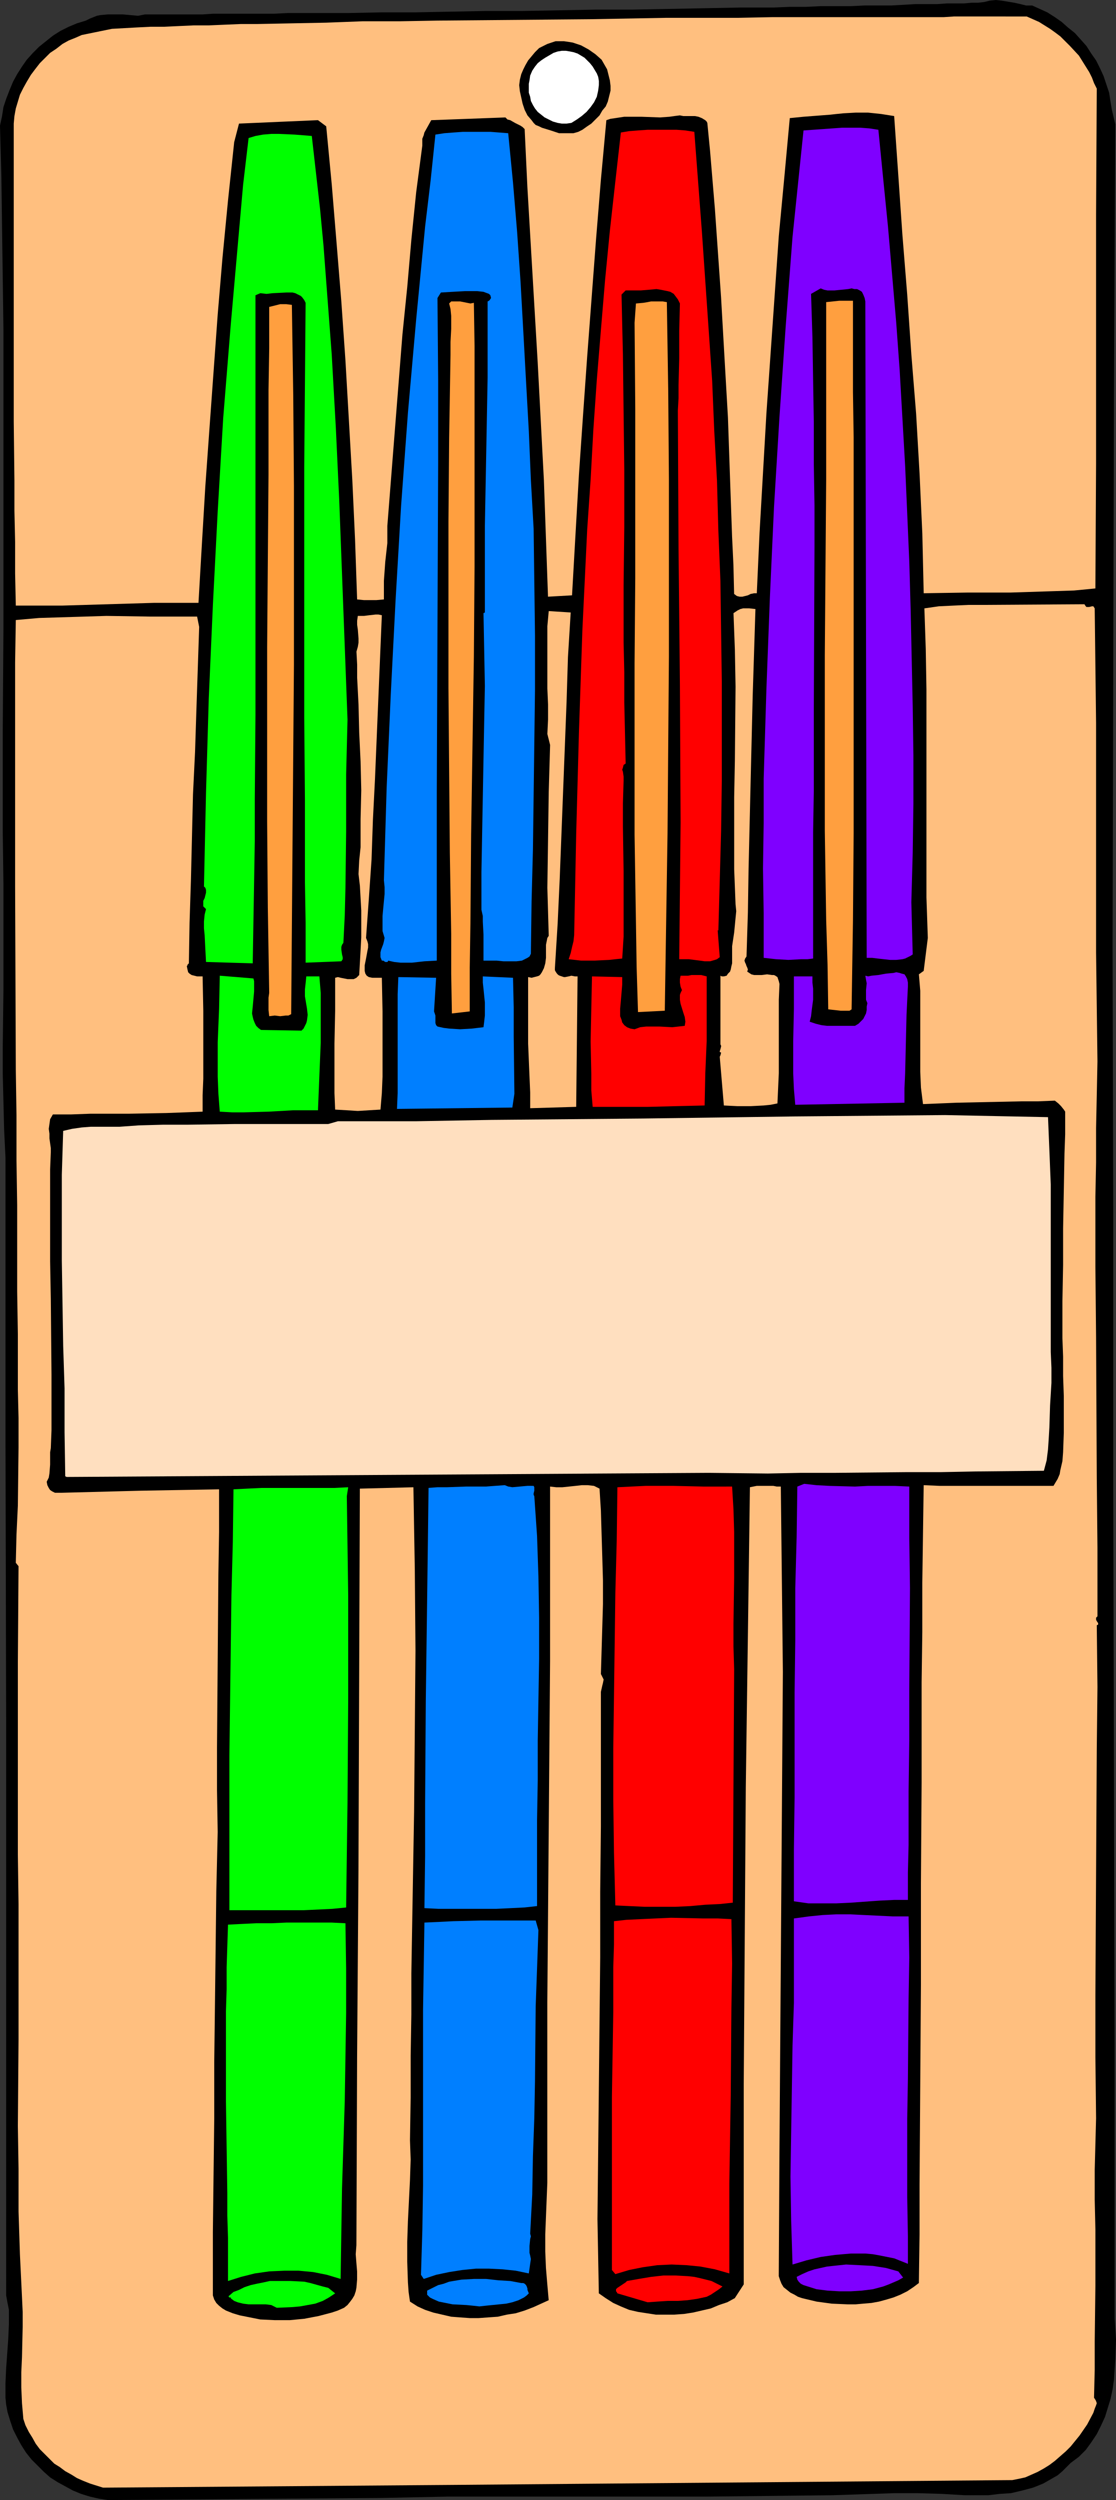 <?xml version="1.0" encoding="UTF-8" standalone="no"?>
<svg
   version="1.0"
   width="69.494mm"
   height="155.668mm"
   id="svg33"
   sodipodi:docname="Pens - Colored.wmf"
   xmlns:inkscape="http://www.inkscape.org/namespaces/inkscape"
   xmlns:sodipodi="http://sodipodi.sourceforge.net/DTD/sodipodi-0.dtd"
   xmlns="http://www.w3.org/2000/svg"
   xmlns:svg="http://www.w3.org/2000/svg">
  <rect width="100%" height="100%" fill="#333333" stroke="none"/>
  <sodipodi:namedview
     id="namedview33"
     pagecolor="#ffffff"
     bordercolor="#000000"
     borderopacity="0.25"
     inkscape:showpageshadow="2"
     inkscape:pageopacity="0.0"
     inkscape:pagecheckerboard="0"
     inkscape:deskcolor="#d1d1d1"
     inkscape:document-units="mm" />
  <defs
     id="defs1">
    <pattern
       id="WMFhbasepattern"
       patternUnits="userSpaceOnUse"
       width="6"
       height="6"
       x="0"
       y="0" />
  </defs>
  <path
     style="fill:#000000;fill-opacity:1;fill-rule:evenodd;stroke:none"
     d="m 242.934,1.293 1.778,0.808 1.778,0.808 1.778,1.131 1.616,1.131 1.455,1.293 1.616,1.293 1.455,1.616 1.293,1.454 1.131,1.778 1.131,1.616 0.97,1.939 0.808,1.778 0.647,1.939 0.647,1.939 0.323,2.101 0.323,1.939 0.808,3.393 -0.323,64.475 -0.162,64.313 -0.162,64.475 0.162,64.475 v 64.475 l 0.162,64.636 0.162,64.636 v 64.798 l 0.323,5.009 -0.162,4.686 -0.162,2.424 -0.162,2.424 -0.323,2.262 -0.485,2.262 -0.647,2.101 -0.647,2.101 -0.97,2.101 -0.97,1.939 -1.293,1.939 -1.293,1.778 -1.616,1.616 -1.94,1.454 -0.97,0.97 -0.97,0.97 -1.131,0.97 -1.131,0.646 -2.263,1.293 -2.425,0.97 -2.424,0.646 -2.748,0.646 -2.586,0.162 -2.748,0.323 h -2.586 -2.909 l -5.496,-0.323 -5.657,-0.162 h -2.748 -2.748 l -14.547,0.485 -14.709,0.162 -15.032,0.162 h -45.58 -15.355 l -15.517,0.323 -64.33,0.485 -2.101,-0.323 -2.101,-0.485 -2.101,-0.646 -1.94,-0.808 -1.778,-0.97 -1.778,-0.97 -1.778,-1.131 -1.455,-1.293 -1.455,-1.454 -1.455,-1.454 -1.293,-1.616 -1.131,-1.778 -0.97,-1.778 -0.97,-1.939 -0.647,-1.939 -0.647,-2.101 -0.323,-1.778 -0.162,-1.616 v -3.393 l 0.162,-3.555 0.485,-6.787 0.162,-3.555 v -1.616 -1.778 l -0.323,-1.616 -0.323,-1.778 V 507.073 473.624 406.563 L 1.293,339.18 V 305.73 272.443 l -0.323,-6.625 -0.162,-6.625 -0.162,-6.464 v -6.464 l 0.162,-13.089 v -6.464 -6.625 -12.119 l -0.162,-12.119 v -23.915 l 0.162,-23.754 V 124.587 101.156 77.402 L 0.485,53.648 0.323,41.529 0,29.571 0.485,27.309 0.808,25.208 1.455,23.269 2.263,21.168 3.071,19.229 4.041,17.452 5.172,15.674 6.304,14.058 7.758,12.443 9.213,10.988 10.829,9.695 12.446,8.403 14.224,7.272 16.163,6.302 18.103,5.494 20.204,4.848 21.174,4.363 21.982,4.04 22.79,3.717 23.598,3.555 25.376,3.393 h 1.778 1.778 l 1.778,0.162 1.778,0.162 1.616,-0.323 h 3.071 1.131 5.172 1.94 2.263 L 50.106,3.232 h 5.334 2.909 2.909 3.233 l 3.233,-0.162 h 3.394 3.556 3.556 3.718 L 89.706,2.909 h 7.92 l 8.243,-0.162 8.405,-0.162 h 8.567 l 17.456,-0.323 h 8.567 l 8.567,-0.162 8.405,-0.162 8.243,-0.162 h 7.92 l 3.879,-0.162 h 3.718 l 3.556,-0.162 h 3.556 3.556 l 3.233,-0.162 h 3.233 3.071 l 2.909,-0.162 2.748,-0.162 h 2.586 2.586 l 2.263,-0.162 h 2.101 1.94 l 1.778,-0.162 h 1.455 l 1.455,-0.162 1.293,-0.323 L 234.368,0 l 1.455,0.162 2.909,0.485 1.455,0.323 1.293,0.323 z"
     id="path1" />
  <path
     style="fill:#ffbf7f;fill-opacity:1;fill-rule:evenodd;stroke:none"
     d="m 241.641,3.878 1.455,0.646 1.455,0.646 1.293,0.808 1.293,0.808 1.131,0.808 1.293,0.97 2.263,2.262 2.101,2.262 0.808,1.293 0.808,1.293 0.808,1.293 0.647,1.293 0.485,1.293 0.647,1.293 -0.162,29.571 V 79.664 109.074 l -0.162,29.41 -5.011,0.485 -5.011,0.162 -10.021,0.323 h -10.183 l -10.183,0.162 -0.323,-14.058 -0.647,-14.058 -0.808,-14.058 -1.131,-14.058 -0.97,-14.058 -1.131,-14.058 -0.97,-14.058 -0.97,-13.897 -3.071,-0.485 -3.071,-0.323 h -2.909 l -2.909,0.162 -1.616,0.162 -1.455,0.162 -6.304,0.485 -3.233,0.323 -1.293,14.058 -1.293,13.735 -0.97,13.897 -0.97,13.897 -0.97,13.897 -0.808,14.058 -0.808,14.058 -0.647,14.22 h -0.647 l -0.808,0.162 -0.647,0.323 -0.647,0.162 -0.647,0.162 h -0.647 l -0.647,-0.162 -0.647,-0.485 -0.162,-6.787 -0.323,-6.787 -0.485,-13.897 -0.485,-14.058 -0.808,-14.058 -0.808,-14.22 -0.97,-13.897 -0.485,-6.948 -1.131,-13.574 -0.647,-6.625 -0.162,-0.323 -0.323,-0.323 -0.808,-0.485 -0.808,-0.323 -0.808,-0.162 h -1.94 -0.808 l -0.808,-0.162 -1.293,0.162 -1.131,0.162 -2.263,0.162 -4.364,-0.162 h -1.94 -2.101 l -2.101,0.323 -1.131,0.162 -0.97,0.323 -1.293,14.058 -1.131,13.897 -2.101,27.794 -0.97,13.735 -0.97,14.058 -0.808,14.058 -0.808,14.22 -5.657,0.323 -0.485,-13.735 -0.485,-13.735 -1.455,-27.632 -1.616,-27.47 -0.808,-13.735 -0.647,-13.735 -0.485,-0.485 -0.485,-0.323 -1.293,-0.646 -1.131,-0.646 -0.647,-0.162 -0.485,-0.485 -17.456,0.646 -0.808,1.454 -0.808,1.454 -0.162,0.646 -0.323,0.808 v 0.808 0.808 L 97.95,45.246 96.818,56.395 95.848,67.545 94.717,78.695 92.939,101.156 91.161,123.779 v 1.939 2.101 l -0.485,4.363 -0.323,4.525 v 2.101 2.262 l -1.778,0.162 H 87.12 85.665 L 84.049,141.069 83.564,127.011 82.918,112.952 82.11,98.894 81.301,84.835 80.332,70.939 79.2,57.042 78.069,43.306 76.776,29.733 74.836,28.278 56.248,29.086 55.117,33.449 53.662,47.185 52.369,60.597 51.238,74.009 50.268,87.421 49.298,100.833 48.328,114.407 47.52,127.98 46.712,141.877 H 41.54 36.206 l -10.829,0.323 -10.829,0.323 H 9.051 3.718 l -0.162,-7.595 v -7.433 l -0.162,-7.272 v -7.11 L 3.233,99.217 V 85.482 71.746 57.85 43.63 36.52 29.086 l 0.162,-1.778 0.323,-1.778 0.485,-1.616 0.485,-1.616 0.808,-1.616 0.808,-1.454 0.97,-1.616 0.97,-1.293 1.131,-1.454 1.293,-1.293 1.131,-1.131 1.455,-0.97 1.455,-1.131 1.455,-0.808 1.616,-0.646 1.455,-0.646 7.112,-1.454 2.909,-0.162 2.909,-0.162 3.233,-0.162 h 3.233 l 3.394,-0.162 3.556,-0.162 h 3.556 l 3.718,-0.162 3.879,-0.162 h 3.879 L 68.532,5.494 76.776,5.333 85.342,5.009 h 8.728 l 8.89,-0.162 17.941,-0.162 17.941,-0.162 8.89,-0.162 8.89,-0.162 h 8.567 8.405 l 8.082,-0.162 h 7.758 3.718 7.273 3.394 18.265 l 2.424,-0.162 z"
     id="path2" />
  <path
     style="fill:#000000;fill-opacity:1;fill-rule:evenodd;stroke:none"
     d="m 141.59,14.058 0.647,1.131 0.647,1.131 0.323,1.293 0.323,1.293 0.162,1.293 v 1.131 l -0.323,1.293 -0.323,1.293 -0.485,1.131 -0.808,0.97 -0.647,1.131 -0.97,0.97 -0.97,0.97 -0.97,0.646 -1.131,0.808 -0.97,0.485 -1.131,0.323 h -1.131 -1.131 -1.131 l -0.97,-0.323 -0.97,-0.323 -2.101,-0.646 -0.647,-0.323 -0.808,-0.323 -0.485,-0.485 -0.485,-0.646 -0.97,-1.131 -0.647,-1.293 -0.485,-1.454 -0.323,-1.454 -0.323,-1.454 -0.162,-1.454 0.162,-1.293 0.323,-1.293 0.485,-1.131 0.485,-0.97 0.647,-1.131 0.808,-0.97 0.808,-0.97 0.97,-0.97 0.97,-0.485 0.97,-0.485 0.97,-0.323 0.97,-0.323 h 0.97 0.97 l 1.131,0.162 0.97,0.162 0.97,0.323 0.97,0.323 1.778,0.97 1.616,1.131 z"
     id="path3" />
  <path
     style="fill:#ffffff;fill-opacity:1;fill-rule:evenodd;stroke:none"
     d="m 140.944,20.037 -0.162,1.293 -0.323,1.454 -0.647,1.293 -0.808,1.131 -0.97,1.131 -1.131,0.97 -1.131,0.808 -1.293,0.808 -1.131,0.162 h -1.131 l -0.97,-0.162 -1.131,-0.323 -0.97,-0.485 -0.97,-0.485 -1.616,-1.293 -0.647,-0.808 -0.485,-0.808 -0.485,-0.97 -0.162,-0.97 -0.323,-0.97 v -0.97 -1.131 l 0.162,-0.808 0.162,-1.131 0.485,-1.131 0.647,-0.97 0.647,-0.808 0.808,-0.646 0.97,-0.646 1.94,-1.131 0.97,-0.323 0.97,-0.162 h 0.97 l 0.97,0.162 0.808,0.162 0.97,0.323 0.808,0.485 0.808,0.485 0.647,0.646 0.647,0.646 0.647,0.808 0.485,0.808 0.485,0.808 0.323,0.808 0.162,0.97 z"
     id="path4" />
  <path
     style="fill:#7f00ff;fill-opacity:1;fill-rule:evenodd;stroke:none"
     d="m 206.728,30.541 1.131,11.473 1.131,11.311 0.97,11.311 0.97,11.311 0.808,11.15 0.647,11.311 0.647,11.311 0.485,11.15 0.485,11.311 0.323,11.311 0.485,22.784 0.162,11.473 v 11.473 l -0.162,11.473 -0.323,11.635 0.323,12.281 -0.485,0.323 -0.647,0.323 -0.647,0.323 -0.647,0.162 -1.455,0.162 h -1.455 l -2.909,-0.323 -1.293,-0.162 h -1.293 l -0.323,-154.481 -0.162,-0.808 -0.323,-0.808 -0.323,-0.646 -0.485,-0.323 -0.647,-0.323 h -0.647 l -0.647,-0.162 -0.808,0.162 -1.616,0.162 -1.616,0.162 h -1.616 l -0.808,-0.162 -0.808,-0.323 -2.263,1.293 0.323,10.18 0.162,10.18 0.162,9.857 v 9.857 l 0.162,9.695 v 9.695 l -0.162,38.297 v 19.229 l -0.162,9.695 v 9.695 20.037 l -1.293,0.162 h -1.455 l -3.071,0.162 -2.909,-0.162 -1.455,-0.162 -1.455,-0.162 v -10.503 l -0.162,-10.503 0.162,-10.665 v -10.503 l 0.647,-21.168 0.808,-21.33 0.97,-21.33 1.293,-21.33 1.455,-21.168 1.616,-21.168 2.586,-25.047 4.526,-0.323 4.526,-0.323 h 2.101 2.263 l 2.101,0.162 z"
     id="path5" />
  <path
     style="fill:#007fff;fill-opacity:1;fill-rule:evenodd;stroke:none"
     d="m 119.608,31.349 1.131,11.635 0.97,11.635 0.808,11.796 0.647,11.635 0.647,11.796 0.647,11.635 0.485,11.473 0.647,11.473 0.162,12.604 0.162,12.604 v 12.604 l -0.162,12.604 -0.323,25.047 -0.323,12.281 -0.162,12.281 -0.323,0.646 -0.485,0.323 -0.647,0.323 -0.647,0.323 -1.293,0.162 h -1.455 -1.616 l -1.616,-0.162 h -1.455 -1.616 v -3.07 -3.07 l -0.162,-3.07 v -1.293 l -0.323,-1.454 v -8.888 l 0.162,-8.888 0.323,-17.613 0.162,-8.726 0.162,-8.564 -0.162,-8.564 -0.162,-8.564 0.323,-0.162 v -0.485 -0.646 -0.808 -0.646 -8.888 -8.888 l 0.323,-17.29 0.162,-8.888 0.162,-8.726 v -8.888 -9.049 l 0.323,-0.162 0.162,-0.162 0.323,-0.485 -0.162,-0.646 -0.323,-0.323 -1.293,-0.485 -1.455,-0.162 h -1.455 -1.455 l -2.909,0.162 -2.748,0.162 -0.808,1.293 0.162,19.391 v 19.391 l -0.162,38.782 -0.162,38.943 v 19.714 19.714 l -2.909,0.162 -1.455,0.162 -1.455,0.162 h -1.455 -1.293 l -1.455,-0.162 -1.455,-0.323 v 0.162 l -0.162,0.162 h -0.485 l -0.485,-0.323 h -0.162 -0.162 l -0.323,-0.808 v -0.646 -0.485 l 0.162,-0.646 0.485,-1.293 0.162,-0.646 0.162,-0.808 -0.485,-1.616 v -1.778 -1.778 l 0.162,-1.778 0.323,-3.393 v -1.616 l -0.162,-1.616 0.647,-21.815 0.97,-21.976 1.131,-22.138 1.293,-22.138 1.616,-21.976 1.94,-21.976 2.101,-21.815 1.293,-10.827 1.131,-10.827 2.101,-0.323 2.101,-0.162 2.263,-0.162 h 2.101 4.364 z"
     id="path6" />
  <path
     style="fill:#00ff00;fill-opacity:1;fill-rule:evenodd;stroke:none"
     d="m 73.381,31.995 0.97,8.564 0.97,8.564 0.808,8.564 0.647,8.564 1.293,17.129 0.97,17.29 0.808,17.29 0.647,17.129 0.647,17.129 0.647,17.129 -0.162,6.464 -0.162,6.464 v 13.412 l -0.162,13.25 -0.162,6.464 -0.323,6.464 -0.323,0.485 -0.162,0.485 v 0.646 l 0.162,1.131 0.162,0.646 v 0.485 l -0.323,0.485 -8.405,0.323 v -9.372 l -0.162,-9.534 V 188.254 L 71.603,168.863 V 149.149 129.434 109.882 L 71.765,90.491 71.927,71.262 71.603,70.615 71.118,69.969 70.795,69.646 70.149,69.323 69.502,68.999 68.856,68.838 H 67.401 l -3.233,0.162 -1.455,0.162 -1.455,-0.162 -1.131,0.485 v 9.534 9.695 39.428 20.037 20.037 l -0.162,19.876 v 9.857 l -0.162,9.695 -0.162,9.534 -0.162,9.534 -10.991,-0.323 -0.162,-3.07 -0.162,-3.232 -0.162,-1.616 v -1.616 l 0.162,-1.616 0.323,-1.293 -0.323,-0.323 -0.323,-0.323 v -0.646 -0.646 l 0.323,-0.646 0.162,-0.646 0.162,-0.646 v -0.646 l -0.162,-0.485 -0.323,-0.323 0.485,-22.138 0.647,-22.138 0.97,-21.976 1.131,-21.976 1.293,-21.976 1.778,-21.976 1.94,-21.976 0.97,-10.988 1.293,-10.988 1.616,-0.485 1.778,-0.323 1.94,-0.162 h 1.778 l 3.718,0.162 z"
     id="path7" />
  <path
     style="fill:#ff0000;fill-opacity:1;fill-rule:evenodd;stroke:none"
     d="m 163.411,31.025 1.778,23.431 1.616,23.431 0.808,11.796 0.485,11.635 0.647,11.796 0.323,11.796 0.485,11.796 0.162,11.796 0.162,11.796 v 11.796 11.796 l -0.162,11.635 -0.323,11.796 -0.323,11.635 h -0.162 l 0.485,6.302 -0.647,0.485 -0.485,0.162 -1.131,0.323 h -1.293 l -1.131,-0.162 -1.293,-0.162 -1.293,-0.162 h -1.131 -1.131 l 0.162,-15.998 0.162,-16.159 -0.162,-32.318 -0.323,-32.157 -0.162,-32.48 0.162,-2.909 v -3.07 l 0.162,-6.302 v -6.464 l 0.162,-6.464 -0.485,-0.97 -0.485,-0.646 -0.485,-0.646 -0.808,-0.485 -0.647,-0.162 -0.808,-0.162 -0.808,-0.162 -0.97,-0.162 -1.778,0.162 -1.94,0.162 h -1.778 -1.778 l -0.97,0.97 0.162,7.11 0.162,6.948 0.162,13.735 0.162,13.412 v 13.574 l -0.162,13.574 v 13.574 l 0.162,6.948 v 7.11 l 0.162,7.11 0.162,7.272 -0.485,0.323 -0.162,0.646 -0.162,0.485 0.162,0.485 0.162,1.131 v 0.485 0.485 l -0.162,5.333 v 5.494 l 0.162,10.503 v 10.18 5.171 l -0.323,5.171 -1.616,0.162 -1.455,0.162 -3.394,0.162 h -1.616 -1.616 l -1.455,-0.162 -1.455,-0.162 0.485,-1.454 0.323,-1.454 0.323,-1.293 0.162,-1.454 0.485,-24.077 0.647,-23.915 0.808,-23.915 1.131,-23.592 0.808,-11.796 0.647,-11.796 0.808,-11.635 0.97,-11.796 0.97,-11.635 1.131,-11.635 1.293,-11.635 1.293,-11.473 1.94,-0.323 2.101,-0.162 2.263,-0.162 h 4.687 2.101 l 2.101,0.162 z"
     id="path8" />
  <path
     style="fill:#ff9f3f;fill-opacity:1;fill-rule:evenodd;stroke:none"
     d="m 111.527,71.262 0.162,10.18 v 10.18 20.845 20.845 l -0.162,21.168 -0.647,42.014 -0.162,20.845 -0.162,10.342 v 10.342 l -4.202,0.485 -0.162,-9.372 v -9.372 l -0.323,-19.068 -0.162,-19.229 -0.162,-19.553 v -19.553 -19.553 l 0.162,-19.714 0.323,-19.553 v -3.07 l 0.162,-3.07 v -3.07 l -0.162,-1.616 -0.323,-1.293 0.485,-0.485 h 0.647 0.647 0.808 l 1.616,0.323 0.808,0.162 z"
     id="path9" />
  <path
     style="fill:#ff9f3f;fill-opacity:1;fill-rule:evenodd;stroke:none"
     d="m 68.694,71.746 0.323,21.33 0.162,21.33 v 21.007 21.007 l -0.162,20.684 -0.162,20.684 -0.162,20.522 -0.162,20.36 -0.647,0.323 h -0.647 l -1.293,0.162 -1.293,-0.162 -1.293,0.162 -0.162,-1.454 v -1.454 -1.454 l 0.162,-1.131 -0.162,-10.019 -0.162,-10.019 -0.162,-20.199 V 172.903 152.38 l 0.162,-20.522 0.162,-20.199 v -10.019 -9.857 l 0.162,-9.857 V 72.231 l 1.293,-0.323 1.293,-0.323 h 1.455 z"
     id="path10" />
  <path
     style="fill:#ff9f3f;fill-opacity:1;fill-rule:evenodd;stroke:none"
     d="m 156.946,71.1 0.323,20.845 0.162,20.845 v 20.845 20.845 l -0.162,20.845 -0.162,20.845 -0.323,20.845 -0.323,20.845 -6.304,0.323 -0.323,-10.503 -0.162,-10.503 -0.162,-10.342 -0.162,-10.342 v -20.36 -20.037 l 0.162,-20.037 V 116.184 96.147 l -0.162,-20.199 0.323,-4.525 1.778,-0.162 0.97,-0.162 0.808,-0.162 h 1.778 0.97 z"
     id="path11" />
  <path
     style="fill:#ff9f3f;fill-opacity:1;fill-rule:evenodd;stroke:none"
     d="m 200.748,70.777 v 10.827 10.665 l 0.162,10.665 v 10.503 20.845 20.684 41.044 l -0.162,20.684 -0.323,20.845 -0.485,0.323 h -0.647 -1.455 l -1.455,-0.162 -1.455,-0.162 -0.162,-10.503 -0.323,-10.503 -0.323,-21.007 v -20.684 -20.684 l 0.162,-20.684 0.162,-20.684 V 91.945 71.1 l 3.071,-0.323 h 1.455 z"
     id="path12" />
  <path
     style="fill:#ffbf7f;fill-opacity:1;fill-rule:evenodd;stroke:none"
     d="m 255.218,142.2 0.323,0.485 0.162,0.162 h 0.323 0.323 l 0.647,-0.162 h 0.323 l 0.323,0.485 0.162,13.412 0.162,13.574 v 27.147 13.574 13.25 l 0.162,12.927 0.162,12.766 -0.162,7.918 -0.162,7.756 v 8.08 l -0.162,8.08 v 16.482 l 0.162,16.482 0.162,33.126 0.162,16.482 v 16.159 l -0.323,0.323 v 0.162 0.323 l 0.162,0.323 0.323,0.485 v 0.323 l -0.323,0.162 0.162,14.543 -0.162,14.543 -0.162,29.086 -0.162,28.925 v 14.543 l 0.162,14.382 -0.323,12.119 v 7.11 l 0.162,6.948 v 6.625 6.625 l -0.162,13.089 v 6.625 l -0.162,6.625 0.323,0.485 0.162,0.323 0.162,0.485 -0.162,0.485 -0.323,0.808 -0.323,0.97 -1.455,2.747 -1.778,2.585 -2.101,2.585 -1.131,1.131 -1.293,1.131 -1.293,1.131 -1.293,0.97 -1.293,0.808 -1.455,0.808 -1.455,0.646 -1.455,0.646 -1.455,0.323 -1.616,0.323 -131.892,1.131 -82.11,0.646 -3.071,-0.97 -1.616,-0.646 -1.455,-0.646 -1.293,-0.808 -1.455,-0.808 -1.293,-0.97 -1.293,-0.808 -1.131,-1.131 -2.263,-2.262 -0.97,-1.293 -0.808,-1.454 -0.808,-1.293 -0.808,-1.616 -0.485,-1.454 -0.323,-3.717 -0.162,-3.717 v -3.555 l 0.162,-3.555 0.162,-7.11 v -3.555 L 5.172,540.522 4.687,530.504 4.364,520.485 V 510.466 L 4.202,500.286 4.364,479.926 V 459.727 448.092 L 4.202,436.458 v -22.946 -22.461 l 0.162,-22.461 -0.647,-0.808 0.162,-6.625 0.323,-6.787 0.162,-13.735 v -6.948 l -0.162,-6.625 v -6.625 -6.464 L 4.041,303.953 V 293.934 283.592 L 3.879,273.089 V 262.424 L 3.718,251.759 3.556,208.453 v -42.337 -10.18 l 0.162,-10.019 5.496,-0.485 5.334,-0.162 5.334,-0.162 5.172,-0.162 10.506,0.162 h 5.496 5.334 l 0.485,2.424 -0.323,9.695 -0.323,9.695 -0.323,10.019 -0.485,10.019 -0.485,20.199 -0.323,10.019 -0.162,9.534 -0.162,0.162 -0.162,0.162 v 0.162 0 l -0.162,0.162 0.162,0.808 0.162,0.646 0.323,0.323 0.485,0.323 0.647,0.162 0.647,0.162 h 1.293 l 0.162,8.08 v 8.08 7.918 l -0.162,3.878 v 3.878 l -4.202,0.162 -4.364,0.162 -8.89,0.162 H 21.174 l -4.364,0.162 h -4.364 l -0.647,1.131 -0.162,1.131 -0.162,1.131 0.162,1.131 v 1.131 l 0.323,2.262 v 0.97 l -0.162,4.04 v 4.201 8.564 8.888 l 0.162,8.888 0.162,17.775 v 8.888 4.201 l -0.162,4.201 -0.162,0.97 v 0.808 2.101 l -0.162,2.101 -0.162,0.97 -0.485,0.97 0.162,0.808 0.323,0.646 0.323,0.485 0.485,0.323 0.647,0.323 h 0.485 1.131 l 18.588,-0.485 9.213,-0.162 9.213,-0.162 v 10.019 l -0.162,10.019 -0.162,20.36 -0.162,20.36 v 10.019 l 0.162,9.857 -0.162,6.948 -0.162,6.948 -0.162,13.574 -0.162,13.412 -0.162,13.25 v 13.25 l -0.162,13.25 -0.162,13.574 v 6.787 6.948 1.131 l 0.323,0.97 0.485,0.808 0.647,0.646 0.808,0.646 0.808,0.485 0.808,0.323 0.808,0.323 1.616,0.485 1.616,0.323 1.616,0.323 1.616,0.323 3.394,0.162 h 3.556 l 3.394,-0.323 3.394,-0.646 3.071,-0.808 1.455,-0.485 1.455,-0.646 0.808,-0.646 0.647,-0.808 0.485,-0.646 0.485,-0.808 0.323,-0.97 0.162,-0.808 0.162,-1.939 v -1.939 l -0.162,-1.939 -0.162,-2.101 0.162,-2.101 0.162,-44.114 0.162,-22.138 0.162,-22.3 0.162,-44.599 0.162,-44.922 12.607,-0.323 0.162,9.695 0.162,9.534 0.162,19.229 -0.162,18.906 -0.162,18.906 -0.162,9.534 -0.162,9.534 -0.323,19.068 v 9.695 l -0.162,9.695 v 9.857 l -0.162,10.019 0.162,4.525 -0.162,4.848 -0.485,9.695 -0.162,4.848 v 4.686 l 0.162,4.848 0.162,2.262 0.323,2.262 1.778,1.131 1.778,0.808 1.94,0.646 2.101,0.485 2.101,0.485 2.101,0.162 2.263,0.162 h 2.101 l 2.263,-0.162 2.263,-0.162 2.101,-0.485 2.101,-0.323 2.101,-0.646 2.101,-0.808 1.778,-0.808 1.778,-0.808 -0.323,-3.717 -0.323,-3.878 -0.162,-3.878 v -4.04 l 0.323,-8.08 0.162,-4.04 v -3.717 -19.229 -19.553 l 0.162,-19.876 0.162,-19.876 0.162,-20.199 0.162,-20.36 v -20.522 -20.522 l 1.455,0.162 h 1.455 l 3.071,-0.323 1.455,-0.162 h 1.455 l 1.455,0.162 0.647,0.323 0.647,0.323 0.323,5.171 0.162,5.494 0.162,5.332 0.162,5.656 v 5.494 l -0.162,5.494 -0.162,5.494 -0.162,5.494 0.323,0.646 0.323,0.646 -0.162,0.808 -0.162,0.646 -0.323,1.454 v 0.808 0.808 14.866 15.19 l -0.162,15.351 v 15.513 l -0.323,31.025 -0.162,15.351 -0.162,15.19 0.323,17.452 1.616,1.131 1.778,1.131 1.778,0.808 1.94,0.808 2.101,0.485 2.101,0.323 2.101,0.323 h 2.263 2.101 l 2.263,-0.162 2.101,-0.323 2.101,-0.485 2.101,-0.485 1.94,-0.808 1.94,-0.646 1.778,-0.97 2.101,-3.232 v -47.185 l 0.162,-23.269 0.162,-23.269 0.162,-23.269 0.323,-23.431 0.323,-23.431 0.323,-23.754 0.808,-0.162 0.808,-0.162 h 1.94 1.94 l 0.808,0.162 h 0.97 l 0.485,43.63 -0.808,113.437 -0.162,28.763 0.323,0.97 0.323,0.808 0.485,0.808 0.808,0.646 0.808,0.646 0.97,0.485 0.808,0.485 0.97,0.323 3.394,0.808 3.556,0.485 3.718,0.162 h 1.94 l 1.778,-0.162 1.94,-0.162 1.778,-0.323 1.778,-0.485 1.616,-0.485 1.616,-0.646 1.616,-0.808 1.455,-0.97 1.293,-0.97 0.162,-11.473 v -11.635 l 0.162,-23.431 0.162,-23.592 v -23.915 l 0.162,-23.754 v -23.592 l 0.162,-11.796 v -11.635 l 0.162,-11.635 0.162,-11.311 3.718,0.162 h 3.879 7.435 7.758 7.758 l 0.485,-0.808 0.485,-0.808 0.485,-1.131 0.162,-0.97 0.485,-2.101 0.162,-2.101 0.162,-4.525 v -2.101 -1.939 -4.686 l -0.162,-4.686 v -4.525 l -0.162,-4.363 v -8.726 l 0.162,-8.564 v -8.564 l 0.162,-8.726 0.162,-8.888 0.162,-4.525 v -4.686 -0.646 l -0.323,-0.485 -0.647,-0.808 -0.323,-0.323 -0.323,-0.323 -0.808,-0.646 -4.041,0.162 h -3.879 l -7.597,0.162 -7.597,0.162 -3.879,0.162 -4.041,0.162 -0.485,-3.878 -0.162,-3.717 v -3.878 -3.878 -3.717 -3.878 -3.717 l -0.323,-3.878 1.131,-0.808 0.97,-7.756 -0.323,-9.534 v -9.695 -19.714 -9.695 -9.857 l -0.162,-9.534 -0.323,-9.534 3.394,-0.485 3.394,-0.162 3.556,-0.162 h 3.394 z"
     id="path13" />
  <path
     style="fill:#ffbf7f;fill-opacity:1;fill-rule:evenodd;stroke:none"
     d="m 177.796,143.331 -0.323,10.18 -0.323,10.18 -0.485,20.199 -0.485,20.522 -0.162,10.342 -0.323,10.342 -0.323,0.485 -0.162,0.485 0.162,0.485 0.162,0.323 0.162,0.485 0.162,0.323 0.162,0.485 -0.162,0.485 0.485,0.323 0.485,0.323 0.647,0.162 h 0.647 1.131 l 1.293,-0.162 1.131,0.162 h 0.485 l 0.323,0.162 0.485,0.323 0.162,0.485 0.162,0.485 0.162,0.646 -0.162,3.717 v 3.393 6.948 6.948 l -0.162,3.555 -0.162,3.555 -1.616,0.323 -1.616,0.162 -3.071,0.162 h -3.071 l -3.233,-0.162 -0.97,-11.473 0.162,-0.323 0.162,-0.646 -0.323,-0.162 V 247.396 l 0.162,-0.485 0.162,-0.646 v -0.162 l -0.162,-0.323 v -16.159 l 0.323,0.162 h 0.485 l 0.647,-0.162 0.323,-0.485 0.485,-0.485 0.162,-0.485 0.162,-0.808 0.162,-0.646 v -0.485 -1.778 -1.778 l 0.485,-3.232 0.323,-3.393 0.162,-1.616 -0.162,-1.616 -0.323,-8.241 v -8.403 -8.564 l 0.162,-8.564 0.162,-17.452 -0.162,-8.726 -0.323,-8.564 0.485,-0.323 0.485,-0.323 0.647,-0.323 0.647,-0.162 h 1.455 z"
     id="path14" />
  <path
     style="fill:#ffbf7f;fill-opacity:1;fill-rule:evenodd;stroke:none"
     d="m 134.317,144.139 -0.647,10.503 -0.323,10.503 -0.808,20.845 -0.808,20.845 -0.485,10.503 -0.647,10.503 v 0.485 l 0.162,0.323 0.323,0.485 0.323,0.323 0.323,0.162 0.485,0.162 0.485,0.162 h 0.323 l 0.808,-0.162 0.647,-0.162 0.808,0.162 h 0.647 l -0.323,30.702 -10.829,0.323 v -3.717 l -0.162,-3.717 -0.162,-3.878 -0.162,-3.878 v -7.918 -3.878 -3.878 l 0.808,0.162 0.647,-0.162 0.647,-0.162 0.485,-0.162 0.323,-0.323 0.323,-0.485 0.485,-0.97 0.323,-1.131 0.162,-1.293 v -1.131 -0.97 -0.97 l 0.162,-0.808 0.162,-0.808 0.323,-0.485 -0.162,-5.656 -0.162,-5.656 0.162,-11.311 0.162,-11.311 0.162,-5.494 0.162,-5.494 -0.647,-2.585 0.162,-3.393 v -3.555 l -0.162,-3.717 v -3.717 -7.272 -3.717 l 0.323,-3.555 z"
     id="path15" />
  <path
     style="fill:#ffbf7f;fill-opacity:1;fill-rule:evenodd;stroke:none"
     d="m 89.868,144.786 -0.808,19.229 -0.808,19.391 -0.485,9.534 -0.323,9.372 -0.647,9.372 -0.647,9.049 0.323,0.808 0.162,0.646 v 0.808 l -0.162,0.808 -0.323,1.778 -0.323,1.616 v 0.646 0.646 l 0.162,0.646 0.323,0.485 0.485,0.323 0.808,0.162 h 0.97 0.647 0.647 l 0.162,7.918 v 7.756 7.595 l -0.162,3.878 -0.323,3.878 -2.748,0.162 -2.586,0.162 -2.586,-0.162 -2.748,-0.162 -0.162,-3.878 v -3.878 -7.756 l 0.162,-7.756 v -7.756 l 0.647,-0.162 0.647,0.162 1.616,0.323 h 0.647 0.808 l 0.647,-0.323 0.647,-0.646 0.162,-2.909 0.162,-2.909 0.162,-3.07 v -3.07 -3.232 l -0.162,-2.909 -0.162,-2.909 -0.323,-2.747 0.162,-3.232 0.323,-3.07 v -6.625 l 0.162,-6.787 -0.162,-6.787 -0.323,-6.787 -0.162,-6.625 -0.323,-6.302 v -3.07 l -0.162,-3.07 0.323,-1.131 0.162,-0.97 v -0.97 l -0.162,-2.101 -0.162,-1.131 v -0.97 l 0.162,-1.131 h 1.455 l 1.293,-0.162 1.455,-0.162 h 0.647 z"
     id="path16" />
  <path
     style="fill:#00ff00;fill-opacity:1;fill-rule:evenodd;stroke:none"
     d="m 59.643,230.267 0.162,0.646 v 0.808 1.616 l -0.323,3.555 -0.162,1.616 0.162,0.808 0.162,0.646 0.323,0.808 0.323,0.646 0.485,0.485 0.647,0.485 9.536,0.162 0.485,-0.485 0.323,-0.646 0.323,-0.646 0.162,-0.646 0.162,-1.293 -0.162,-1.454 -0.485,-2.909 v -1.616 l 0.162,-1.454 0.162,-1.616 h 3.071 l 0.323,3.878 v 3.878 7.918 l -0.162,3.878 -0.162,3.878 -0.162,4.04 -0.162,4.04 h -2.909 -2.909 l -5.819,0.323 -5.819,0.162 h -2.748 l -2.909,-0.162 -0.323,-4.201 -0.162,-4.04 v -4.04 -4.04 l 0.323,-7.918 0.162,-7.756 z"
     id="path17" />
  <path
     style="fill:#007fff;fill-opacity:1;fill-rule:evenodd;stroke:none"
     d="m 102.152,238.024 0.162,0.485 0.162,0.485 v 0.808 0.97 l 0.162,0.485 0.323,0.323 1.455,0.323 1.293,0.162 2.586,0.162 2.748,-0.162 2.748,-0.323 0.162,-1.293 0.162,-1.454 v -1.616 -1.454 l -0.162,-1.616 -0.162,-1.616 -0.162,-1.454 v -1.454 l 7.112,0.323 0.162,6.948 v 6.948 l 0.162,13.412 -0.485,3.232 -27.154,0.323 v 0.162 l 0.162,-3.878 v -3.717 -3.878 -3.878 -7.918 -3.878 l 0.162,-4.04 8.89,0.162 z"
     id="path18" />
  <path
     style="fill:#ff0000;fill-opacity:1;fill-rule:evenodd;stroke:none"
     d="m 166.32,229.783 v 15.19 l -0.323,7.595 -0.162,7.595 -6.789,0.162 -6.465,0.162 h -13.092 l -0.323,-3.878 v -3.878 l -0.162,-7.595 0.162,-7.756 0.162,-7.595 7.112,0.162 v 0.808 0.97 l -0.162,1.939 -0.162,1.939 -0.162,1.778 v 0.97 0.808 l 0.323,0.808 0.162,0.646 0.485,0.646 0.647,0.485 0.808,0.323 0.97,0.162 1.293,-0.485 1.455,-0.162 h 1.455 1.616 l 3.071,0.162 1.455,-0.162 1.455,-0.162 0.162,-0.97 -0.162,-1.131 -0.323,-0.97 -0.647,-2.101 -0.162,-0.97 v -1.131 l 0.162,-0.485 0.323,-0.646 -0.323,-0.808 -0.162,-0.97 v -0.808 l 0.162,-0.808 h 1.778 l 0.808,-0.162 h 2.263 l 0.647,0.162 z"
     id="path19" />
  <path
     style="fill:#7f00ff;fill-opacity:1;fill-rule:evenodd;stroke:none"
     d="m 213.679,232.206 -0.162,3.232 -0.162,3.393 -0.162,6.787 -0.162,6.948 -0.162,3.555 v 3.393 l -25.7,0.485 -0.323,-3.717 -0.162,-3.717 v -7.433 l 0.162,-7.756 v -7.595 0 h 4.364 v 1.454 l 0.162,1.454 v 2.585 l -0.323,2.424 -0.162,1.454 -0.323,1.293 1.455,0.485 1.293,0.323 1.293,0.162 h 1.293 5.334 l 0.808,-0.485 0.485,-0.485 0.647,-0.646 0.323,-0.646 0.323,-0.646 0.162,-0.808 v -0.808 l 0.162,-0.808 -0.323,-0.808 v -0.808 -1.454 l 0.162,-1.616 -0.162,-0.808 -0.162,-0.97 0.647,0.162 0.808,-0.162 1.616,-0.162 1.778,-0.323 1.778,-0.162 0.647,-0.162 0.808,0.162 0.485,0.162 0.647,0.162 0.323,0.485 0.323,0.646 0.162,0.808 z"
     id="path20" />
  <path
     style="fill:#ffdfbf;fill-opacity:1;fill-rule:evenodd;stroke:none"
     d="m 246.652,262.909 0.323,7.756 0.323,8.08 v 7.918 8.08 8.08 11.635 3.717 l 0.162,3.717 v 3.555 l -0.323,5.333 -0.162,5.171 -0.162,2.747 -0.162,2.424 -0.323,2.585 -0.647,2.424 -16.163,0.162 -8.243,0.162 h -8.243 l -16.325,0.162 h -8.082 l -7.92,0.162 -13.9,-0.162 -151.127,0.97 -0.323,-0.162 -0.162,-10.342 V 326.737 L 14.87,316.719 14.709,306.7 14.547,296.681 V 286.663 276.482 l 0.323,-10.342 2.101,-0.485 2.263,-0.323 2.101,-0.162 h 4.526 2.263 l 2.263,-0.162 2.263,-0.162 5.819,-0.162 h 5.819 l 11.153,-0.162 h 10.991 10.829 l 2.263,-0.646 h 18.265 l 17.941,-0.323 17.941,-0.162 17.78,-0.162 35.398,-0.485 17.78,-0.162 17.78,-0.162 z"
     id="path21" />
  <path
     style="fill:#00ff00;fill-opacity:1;fill-rule:evenodd;stroke:none"
     d="m 81.625,352.107 0.162,11.635 0.162,11.796 v 24.239 l -0.162,24.562 -0.162,12.281 -0.162,12.281 -3.233,0.323 -3.394,0.162 -3.394,0.162 H 67.886 57.541 53.985 v -5.817 -18.26 -12.281 l 0.162,-12.604 0.323,-25.208 0.323,-12.443 0.162,-12.443 3.233,-0.162 3.394,-0.162 h 6.789 6.95 3.394 l 3.233,-0.162 z"
     id="path22" />
  <path
     style="fill:#007fff;fill-opacity:1;fill-rule:evenodd;stroke:none"
     d="m 125.589,349.683 0.162,0.323 v 0.162 0.646 l -0.162,0.646 v 0.323 l 0.162,0.323 0.323,4.686 0.323,4.686 0.323,9.534 0.162,9.695 v 9.695 l -0.323,19.229 v 9.372 l -0.162,9.372 v 20.199 l -2.909,0.323 -3.233,0.162 -3.394,0.162 h -3.556 -6.95 -3.233 l -3.233,-0.162 0.162,-12.281 v -12.281 l 0.162,-24.239 0.162,-12.281 0.162,-12.281 0.162,-12.604 0.162,-12.927 2.101,-0.162 h 2.263 l 4.526,-0.162 h 4.687 l 2.101,-0.162 2.263,-0.162 0.808,0.323 0.97,0.162 1.778,-0.162 1.778,-0.162 h 0.808 z"
     id="path23" />
  <path
     style="fill:#ff0000;fill-opacity:1;fill-rule:evenodd;stroke:none"
     d="m 172.301,349.845 0.323,5.333 0.162,5.332 v 5.333 5.494 l -0.162,10.827 v 5.333 l 0.162,5.333 -0.323,54.941 -3.071,0.323 -3.394,0.162 -3.556,0.323 -3.556,0.162 h -7.112 l -3.556,-0.162 -3.394,-0.162 -0.323,-12.443 -0.162,-12.281 v -12.281 l 0.162,-12.119 0.162,-12.119 0.162,-12.281 0.323,-12.281 0.162,-12.604 3.233,-0.162 3.394,-0.162 h 6.627 l 6.95,0.162 z"
     id="path24" />
  <path
     style="fill:#7f00ff;fill-opacity:1;fill-rule:evenodd;stroke:none"
     d="m 214.002,349.845 v 12.119 l 0.162,11.796 -0.162,23.754 v 11.958 l -0.162,12.119 v 6.302 6.302 l -0.162,6.464 v 6.464 h -3.233 l -3.394,0.162 -6.789,0.485 -3.394,0.162 h -3.394 -3.233 l -3.394,-0.485 v -12.119 l 0.162,-12.281 v -24.723 l 0.162,-12.281 v -12.281 l 0.323,-12.119 0.162,-11.796 1.616,-0.646 2.909,0.323 3.071,0.162 5.98,0.162 3.071,-0.162 h 6.304 z"
     id="path25" />
  <path
     style="fill:#7f00ff;fill-opacity:1;fill-rule:evenodd;stroke:none"
     d="m 213.84,451.001 0.162,9.695 -0.162,9.695 -0.162,18.906 -0.162,9.372 v 9.211 9.211 l 0.162,9.211 v 6.464 l -1.616,-0.646 -1.616,-0.646 -1.616,-0.323 -1.616,-0.323 -1.778,-0.323 -1.778,-0.162 h -3.394 l -3.718,0.323 -3.394,0.485 -3.394,0.808 -3.233,0.97 -0.323,-10.342 -0.162,-10.342 0.162,-10.342 0.162,-10.18 0.162,-10.342 0.323,-10.019 v -10.019 -9.857 l 3.556,-0.485 3.233,-0.323 3.233,-0.162 h 3.233 l 3.233,0.162 3.394,0.162 3.394,0.162 z"
     id="path26" />
  <path
     style="fill:#ff0000;fill-opacity:1;fill-rule:evenodd;stroke:none"
     d="m 172.139,451.647 0.162,10.503 -0.162,10.503 -0.162,20.684 -0.323,20.522 v 10.503 10.665 l -3.394,-0.97 -3.394,-0.646 -3.233,-0.323 -3.556,-0.162 -3.394,0.162 -3.394,0.485 -3.233,0.646 -3.233,0.97 -0.808,-0.97 v -5.333 -15.351 -20.037 l 0.162,-10.019 0.162,-10.019 v -10.503 l 0.162,-5.332 v -5.494 l 2.909,-0.323 3.394,-0.162 3.556,-0.162 3.556,-0.162 7.435,0.162 h 3.556 z"
     id="path27" />
  <path
     style="fill:#00ff00;fill-opacity:1;fill-rule:evenodd;stroke:none"
     d="m 81.301,452.617 0.162,10.665 v 10.503 l -0.162,10.342 -0.162,10.342 -0.647,20.684 -0.162,10.503 -0.162,10.665 -1.616,-0.485 -1.616,-0.485 -1.616,-0.323 -1.616,-0.323 -3.394,-0.323 h -3.394 l -3.556,0.162 -3.394,0.485 -3.233,0.808 -3.071,0.97 v -10.18 l -0.162,-5.171 v -5.333 L 53.339,505.457 53.177,494.63 V 483.965 473.3 l 0.162,-5.171 v -5.171 l 0.162,-5.009 0.162,-5.009 3.233,-0.162 3.394,-0.162 h 3.556 l 3.556,-0.162 h 10.668 z"
     id="path28" />
  <path
     style="fill:#007fff;fill-opacity:1;fill-rule:evenodd;stroke:none"
     d="m 126.72,454.233 -0.323,9.049 -0.323,8.888 -0.162,17.613 -0.162,8.726 -0.323,8.888 -0.162,9.049 -0.485,9.211 0.162,0.646 -0.162,0.646 -0.162,1.616 v 1.616 l 0.162,0.646 0.162,0.808 -0.485,3.393 -3.071,-0.646 -3.071,-0.323 -3.233,-0.162 h -3.071 l -3.233,0.323 -3.071,0.485 -3.071,0.646 -2.909,0.97 -0.647,-0.97 0.323,-10.503 0.162,-10.503 V 493.661 483.319 472.977 l 0.162,-10.18 0.162,-10.342 3.556,-0.162 3.233,-0.162 6.465,-0.162 h 6.304 3.233 3.394 z"
     id="path29" />
  <path
     style="fill:#7f00ff;fill-opacity:1;fill-rule:evenodd;stroke:none"
     d="m 212.547,535.998 -1.131,0.646 -1.131,0.485 -1.131,0.485 -1.293,0.485 -2.424,0.646 -2.586,0.323 -2.586,0.162 h -2.748 l -2.748,-0.162 -2.586,-0.323 -3.071,-0.97 -0.647,-0.323 -0.485,-0.485 -0.323,-0.485 -0.162,-0.646 1.293,-0.646 1.455,-0.646 1.455,-0.485 1.455,-0.323 1.455,-0.323 1.455,-0.162 3.071,-0.323 3.233,0.162 3.071,0.162 3.071,0.485 2.909,0.808 z"
     id="path30" />
  <path
     style="fill:#ff0000;fill-opacity:1;fill-rule:evenodd;stroke:none"
     d="m 170.038,538.098 -0.808,0.646 -0.97,0.646 -0.97,0.646 -0.97,0.485 -2.263,0.485 -2.263,0.323 -2.263,0.162 h -2.424 l -2.424,0.162 -2.263,0.162 -7.112,-2.101 -0.162,-0.323 -0.162,-0.162 v -0.485 l 0.323,-0.323 0.485,-0.323 0.97,-0.646 0.485,-0.323 0.323,-0.323 2.748,-0.485 2.909,-0.485 2.909,-0.323 h 2.909 l 2.909,0.162 1.455,0.162 1.455,0.323 1.293,0.323 1.293,0.323 1.293,0.646 z"
     id="path31" />
  <path
     style="fill:#007fff;fill-opacity:1;fill-rule:evenodd;stroke:none"
     d="m 122.679,537.29 h 0.485 l 0.323,0.162 0.323,0.323 0.162,0.323 0.162,0.485 v 0.323 l 0.323,0.808 -0.485,0.485 -0.647,0.485 -1.293,0.646 -1.455,0.485 -1.455,0.323 -1.616,0.162 -1.616,0.162 -1.616,0.162 -1.455,0.162 -1.455,-0.162 -1.616,-0.162 -3.233,-0.162 -1.616,-0.323 -1.616,-0.323 -1.455,-0.646 -0.647,-0.323 -0.647,-0.646 v -0.97 l 1.293,-0.646 1.293,-0.646 1.293,-0.323 1.293,-0.485 2.909,-0.485 2.909,-0.162 h 2.909 l 2.909,0.323 2.748,0.162 z"
     id="path32" />
  <path
     style="fill:#00ff00;fill-opacity:1;fill-rule:evenodd;stroke:none"
     d="m 77.261,538.422 1.616,1.293 -1.455,0.97 -1.455,0.808 -1.778,0.646 -1.778,0.323 -1.778,0.323 -1.778,0.162 -3.718,0.162 -0.647,-0.323 -0.647,-0.323 -1.293,-0.162 H 58.511 l -1.293,-0.162 -1.293,-0.323 -0.808,-0.323 -0.647,-0.485 -0.162,-0.162 v -0.162 h -0.323 l -0.162,-0.162 v -0.162 l 1.131,-0.97 1.293,-0.485 1.293,-0.646 1.455,-0.485 1.455,-0.323 1.616,-0.323 1.455,-0.323 h 1.616 3.233 l 3.233,0.162 1.455,0.323 2.909,0.808 z"
     id="path33" />
</svg>
